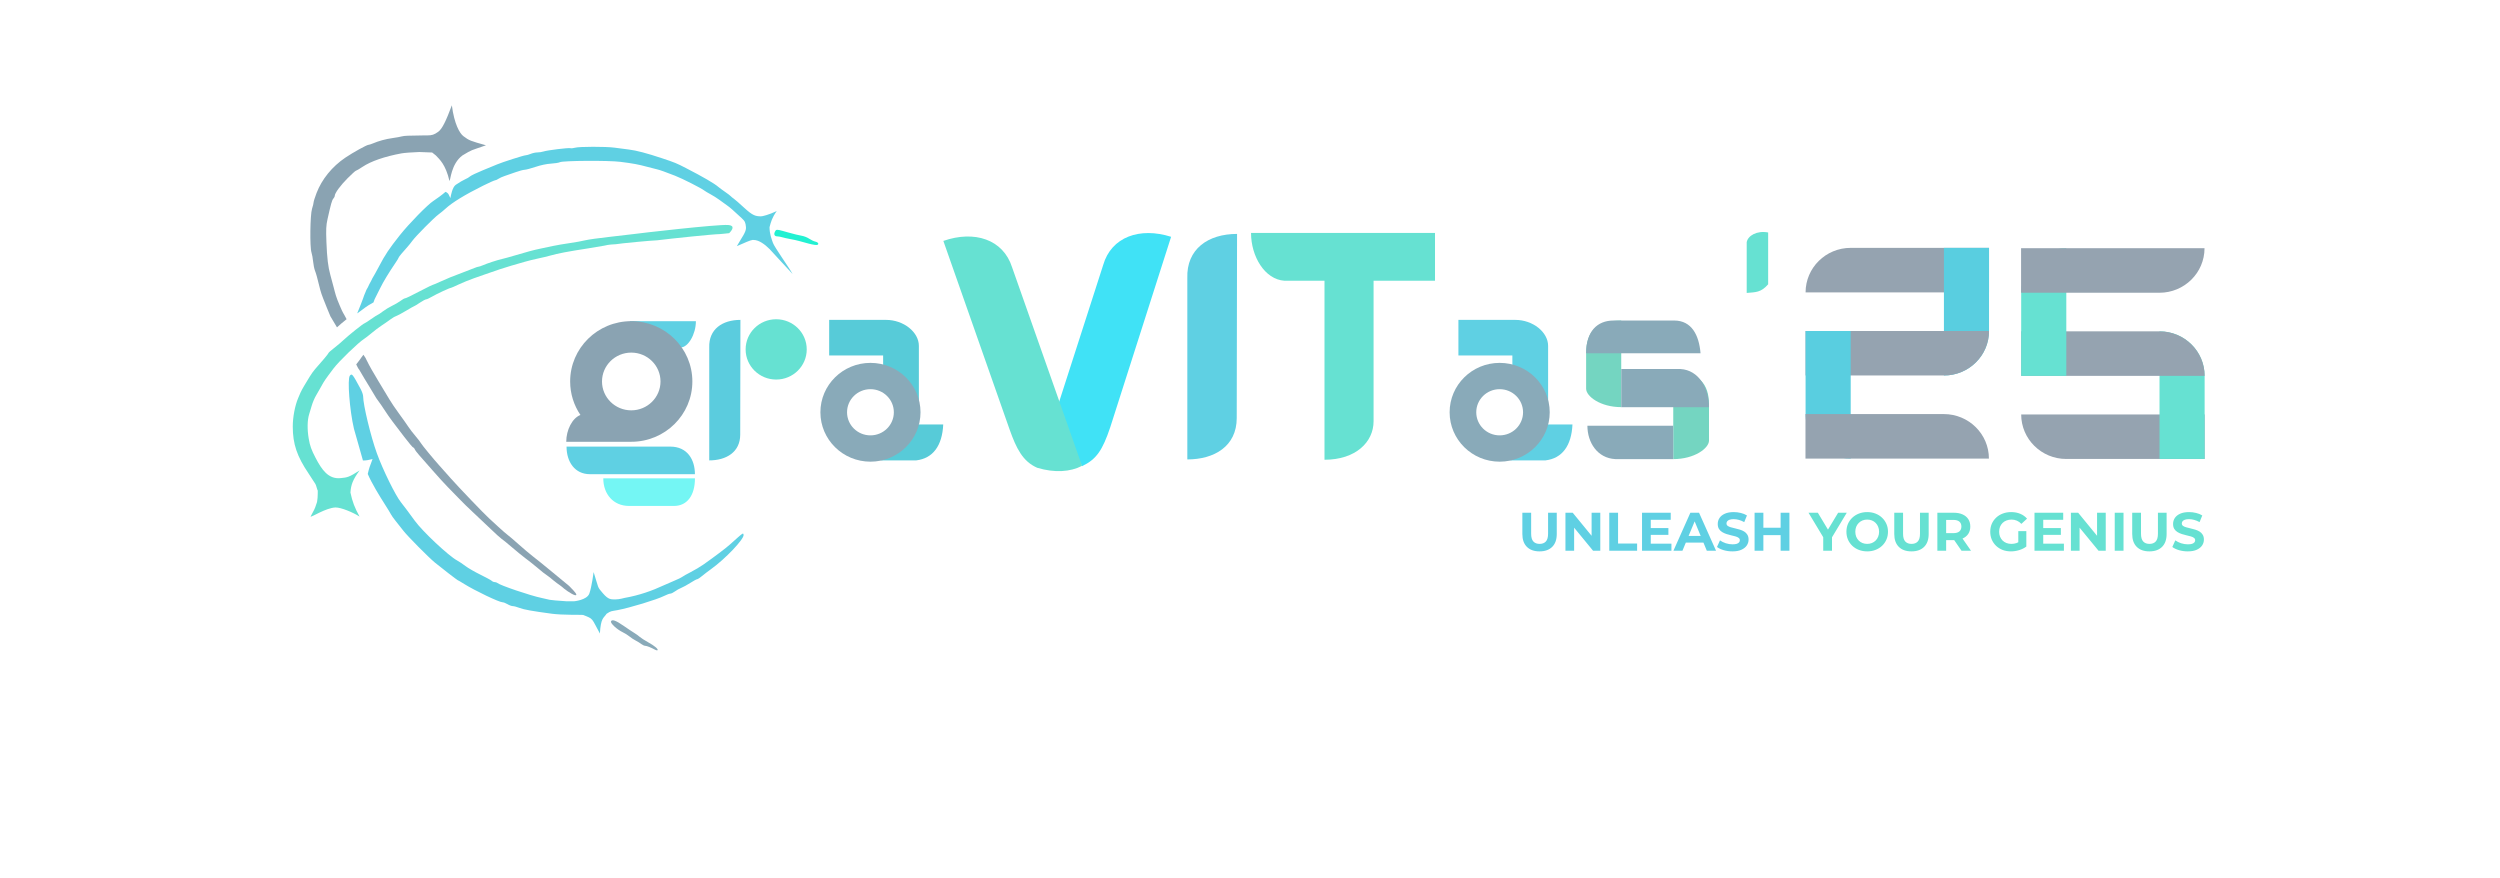 <svg width="977" height="343" viewBox="0 0 977 343" fill="none" xmlns="http://www.w3.org/2000/svg">
<g filter="url(#filter0_d_40_2)">
<path d="M705.621 110.264C705.621 100.655 713.516 92.865 723.249 92.865H777.312V110.264H705.621Z" fill="#95A3B0"/>
<path d="M759.684 142.742C769.417 142.742 777.312 134.952 777.312 125.343V92.865L759.684 92.865V142.742Z" fill="#59CEE0"/>
<path d="M777.312 125.342C777.312 134.952 769.418 142.741 759.684 142.741H705.621V125.342H777.312Z" fill="#95A3B0"/>
<path d="M723.254 175.219C713.516 175.219 705.621 167.429 705.621 157.82V125.342H723.254V175.219Z" fill="#59CEE0"/>
<path d="M777.271 175.22C777.271 165.611 769.379 157.821 759.645 157.821H705.582V175.22H777.271Z" fill="#95A3B0"/>
<path d="M690.994 107.106V86.852C686.581 86.008 683.052 88.118 682.611 90.649V110.481C686.099 110.165 688.139 110.379 690.994 107.106Z" fill="#66E1D2"/>
<path d="M633.576 121.261V155.108C625.431 155.108 619.857 150.878 619.857 147.916V133.954C619.857 125.915 623.717 121.261 633.576 121.261Z" fill="#74D5C1"/>
<path d="M653.906 141.326V175.425C662.201 175.425 667.878 171.162 667.878 168.179V154.113C667.878 146.015 663.951 141.326 653.906 141.326Z" fill="#74D5C1"/>
<path d="M664.569 134.048H619.857C619.857 125.523 624.16 121.261 630.609 121.261H654.252C661.128 121.261 663.986 127.004 664.569 134.048Z" fill="#89AAB9"/>
<path d="M653.889 175.417V162.379H620.357C620.357 168.96 624.28 175.044 631.241 175.417H653.889Z" fill="#89AAB9"/>
<path d="M633.59 140.214V155.128H667.863C667.863 147.601 663.854 140.641 656.742 140.214H633.59Z" fill="#89AAB9"/>
<path d="M569.947 134.927V121.012H592.177C599.036 121.012 605.003 125.776 605.003 131.166V153.23L591.033 138.563V134.927H569.947Z" fill="#5FD0E3"/>
<path d="M614.519 161.878H604.485C602.819 166.664 597.881 172.698 590.131 175.918H603.977C610.456 175.145 614.139 170.251 614.519 161.878Z" fill="#5FD0E3"/>
<path fill-rule="evenodd" clip-rule="evenodd" d="M586.068 176.423C596.871 176.423 605.63 167.78 605.63 157.117C605.63 146.455 596.871 137.812 586.068 137.812C575.264 137.812 566.512 146.455 566.512 157.117C566.512 167.78 575.264 176.423 586.068 176.423ZM586.063 166.142C591.116 166.142 595.212 162.101 595.212 157.116C595.212 152.131 591.116 148.09 586.063 148.09C581.015 148.09 576.922 152.131 576.922 157.116C576.922 162.101 581.015 166.142 586.063 166.142Z" fill="#89AAB9"/>
<path d="M560.799 87.039C537.257 86.997 490.175 87.039 488.904 87.039C488.904 96.191 494.24 105.216 501.988 105.718H517.611V175.67C529.806 175.67 536.793 168.775 536.793 160.626V105.718H560.799V87.039Z" fill="#66E1D2"/>
<path d="M464.006 104.714C463.626 93.306 472.137 87.414 483.441 87.414L483.314 159.371C483.314 170.403 474.548 175.543 464.006 175.543V104.714Z" fill="#5FD0E3"/>
<path d="M431.12 99.575C434.295 88.543 445.475 84.657 457.668 88.543L433.915 162.882C430.839 172.054 428.46 175.511 422.865 178.177L412.195 158.37L431.12 99.575Z" fill="#40E2F6"/>
<path d="M395.516 100.437C392.026 89.499 380.741 85.926 368.662 90.151L394.535 163.798C397.2 171.282 399.659 176.295 405.33 178.804C412.146 180.859 418.286 180.433 422.859 178.052L395.516 100.437Z" fill="#66E1D2"/>
<path d="M324.041 134.927V121.012H346.268C353.128 121.012 359.097 125.776 359.097 131.166V153.23L345.125 138.563V134.927H324.041Z" fill="#57CBD8"/>
<path d="M368.615 161.878H358.581C356.915 166.664 351.974 172.698 344.227 175.918H358.071C364.55 175.145 368.232 170.251 368.615 161.878Z" fill="#57CBD8"/>
<path fill-rule="evenodd" clip-rule="evenodd" d="M340.176 176.423C350.979 176.423 359.736 167.78 359.736 157.117C359.736 146.455 350.979 137.812 340.176 137.812C329.372 137.812 320.613 146.455 320.613 157.117C320.613 167.78 329.372 176.423 340.176 176.423ZM340.171 166.142C345.222 166.142 349.315 162.101 349.315 157.116C349.315 152.131 345.222 148.09 340.171 148.09C335.121 148.09 331.026 152.131 331.026 157.116C331.026 162.101 335.121 166.142 340.171 166.142Z" fill="#89AAB9"/>
<path d="M277.172 131.79C276.933 124.682 282.269 121.012 289.358 121.012L289.278 165.844C289.278 172.718 283.783 175.92 277.172 175.92V131.79Z" fill="#5BCCDE"/>
<path d="M303.33 144.329C309.924 144.329 315.27 139.053 315.27 132.545C315.27 126.037 309.924 120.761 303.33 120.761C296.736 120.761 291.391 126.037 291.391 132.545C291.391 139.053 296.736 144.329 303.33 144.329Z" fill="#66E1D2"/>
<path d="M246.17 131.793L265.985 131.794C268.906 131.793 271.955 126.653 271.955 121.513H246.17L246.17 131.793Z" fill="#5FD0E3"/>
<path fill-rule="evenodd" clip-rule="evenodd" d="M270.574 145.079C270.574 158.096 259.883 168.647 246.694 168.647C246.674 168.647 246.654 168.647 246.634 168.647H221.289C221.289 164.092 223.602 159.411 226.834 158.17C224.295 154.425 222.815 149.923 222.815 145.079C222.815 132.063 233.506 121.511 246.694 121.511C259.883 121.511 270.574 132.063 270.574 145.079ZM246.695 156.363C253.009 156.363 258.127 151.311 258.127 145.08C258.127 138.849 253.009 133.797 246.695 133.797C240.382 133.797 235.263 138.849 235.263 145.08C235.263 151.311 240.382 156.363 246.695 156.363Z" fill="#8AA3B2"/>
<path d="M261.921 170.531H221.402C221.402 176.423 224.578 181.312 230.547 181.312H271.575C271.575 175.671 268.653 170.531 261.921 170.531Z" fill="#5FD0E3"/>
<path d="M271.585 182.942H235.766C235.766 189.085 239.676 193.723 245.856 193.723H263.387C268.558 193.723 271.585 189.586 271.585 182.942Z" fill="#74F6F4"/>
<path d="M789.879 157.965C789.879 167.575 797.773 175.364 807.507 175.364H861.57V157.965H789.879Z" fill="#95A3B0"/>
<path d="M843.941 125.488C853.675 125.488 861.57 133.277 861.57 142.886V175.364L843.941 175.364V125.488Z" fill="#66E1D2"/>
<path d="M861.57 142.888C861.57 133.279 853.675 125.489 843.942 125.489H789.879V142.888H861.57Z" fill="#95A3B0"/>
<path d="M807.512 93.01C797.774 93.01 789.879 100.8 789.879 110.408V142.886H807.512V93.01Z" fill="#66E1D2"/>
<path d="M861.527 93.009C861.527 102.618 853.634 110.407 843.901 110.407H789.838V93.009H861.527Z" fill="#95A3B0"/>
<path fill-rule="evenodd" clip-rule="evenodd" d="M303.69 88.365C302.669 88.365 302.31 87.557 302.867 86.516L302.873 86.505C303.01 86.249 303.111 86.061 303.266 85.945C303.702 85.618 304.567 85.864 307.864 86.802L307.912 86.815C310.001 87.409 312.423 88.002 313.294 88.132C314.165 88.263 315.48 88.778 316.218 89.279C316.955 89.779 318.059 90.299 318.672 90.433C319.285 90.568 319.787 90.918 319.787 91.212C319.787 92.121 318.435 91.935 312.274 90.179C311.551 89.972 310.03 89.639 308.893 89.438C307.757 89.237 306.308 88.913 305.674 88.718C305.039 88.524 304.146 88.365 303.69 88.365Z" fill="#22F1D2"/>
<path d="M247.46 87.491C246.324 87.654 242.098 88.148 238.069 88.588C234.04 89.027 229.814 89.624 228.678 89.913C227.542 90.202 224.837 90.692 222.668 91.001C220.498 91.31 217.54 91.816 216.094 92.126C214.648 92.436 212.535 92.883 211.398 93.12C208.564 93.712 206.256 94.323 201.632 95.708C199.462 96.358 197.011 97.037 196.185 97.217C194.452 97.594 190.345 98.94 188.615 99.698C187.964 99.983 187.252 100.217 187.031 100.217C186.811 100.217 186.076 100.45 185.398 100.735C184.719 101.02 182.727 101.792 180.971 102.452C176.421 104.16 175.125 104.688 172.016 106.101C170.5 106.79 169.147 107.359 169.011 107.365C168.874 107.371 167.326 108.124 165.57 109.039C160.481 111.69 158.574 112.613 158.188 112.613C157.989 112.613 157.245 113.047 156.533 113.578C155.822 114.108 154.344 114.97 153.249 115.492C152.155 116.014 150.505 117.017 149.584 117.72C148.662 118.424 147.807 118.999 147.682 118.999C147.558 118.999 146.368 119.76 145.038 120.69C143.708 121.619 142.522 122.38 142.402 122.38C142.049 122.38 136.324 126.938 134.44 128.72C133.484 129.624 131.729 131.113 130.541 132.028C129.353 132.944 128.381 133.811 128.381 133.956C128.381 134.194 125.762 137.341 123.165 140.223C122.606 140.843 121.65 142.176 121.039 143.185C120.429 144.194 119.459 145.799 118.883 146.753C118.308 147.707 117.657 148.91 117.435 149.426C117.214 149.943 116.802 150.911 116.519 151.578C115.25 154.574 114.406 159.054 114.414 162.762C114.428 169.533 116.062 174.352 120.628 181.096C122 183.123 123.054 184.925 123.242 185.113C123.549 185.525 123.925 187.367 124.181 187.742C124.181 189.245 124.181 191.874 123.617 193.001C123.054 194.879 122.678 195.443 121.364 197.884C121.79 198.183 127.304 194.47 131.13 194.316C133.314 194.316 137.892 196.194 140.521 197.884C138.643 194.504 137.704 192.062 136.953 188.493C137.141 185.488 137.892 183.422 140.521 179.854C136.389 182.483 135.826 182.603 133.009 182.859C128.313 183.286 125.749 179.581 123.334 174.944C121.661 171.73 121.15 170.299 120.651 167.431C120.028 163.851 120.093 160.149 120.819 157.878C121.017 157.258 121.475 155.737 121.836 154.497C122.198 153.258 122.956 151.483 123.522 150.553C124.087 149.624 125.003 148.018 125.558 146.985C126.652 144.947 127.079 144.323 130.387 139.938C132.437 137.22 140.086 129.824 142.252 128.466C142.784 128.133 144.149 127.075 145.285 126.116C146.422 125.157 148.112 123.882 149.042 123.282C149.971 122.683 151.447 121.655 152.321 120.999C153.195 120.343 154.293 119.689 154.763 119.546C155.231 119.403 156.991 118.461 158.673 117.452C160.354 116.444 161.816 115.618 161.922 115.618C162.027 115.618 162.993 115.027 164.067 114.304C165.142 113.581 166.25 112.989 166.53 112.989C166.81 112.989 167.88 112.493 168.909 111.887C170.69 110.836 175.771 108.481 176.255 108.481C176.382 108.481 177.724 107.893 179.238 107.175C180.753 106.456 183.41 105.372 185.144 104.766C186.878 104.16 188.803 103.484 189.423 103.264C193.823 101.7 197.332 100.539 199.753 99.845C201.303 99.401 203.669 98.716 205.012 98.322C206.355 97.928 208.722 97.344 210.271 97.023C211.821 96.703 213.934 96.197 214.967 95.899C217.901 95.054 221.94 94.285 229.805 93.073C232.387 92.674 235.26 92.19 236.187 91.997C237.116 91.803 237.848 91.631 238.188 91.631C238.6 91.631 239.16 91.472 240.63 91.443C242.491 91.111 254.577 89.967 256.783 89.913C262.725 89.177 278.946 87.491 281.2 87.491C282.702 87.311 281.951 87.491 284.956 87.123C286.245 85.834 287.309 84.132 284.58 83.93C280.31 83.615 249.504 87.196 247.46 87.491Z" fill="#66E1D2"/>
<path fill-rule="evenodd" clip-rule="evenodd" d="M243.377 243.086C241.097 241.986 238.489 239.578 238.773 238.837C239.132 237.903 240.686 238.461 243.833 240.654C245.342 241.705 247.157 242.915 247.867 243.342C248.577 243.768 249.54 244.464 250.007 244.887C250.474 245.31 251.971 246.271 253.333 247.022C255.808 248.386 257.363 249.707 256.964 250.107C256.847 250.223 256.44 250.148 256.058 249.941C254.418 249.049 252.761 248.388 252.164 248.388C251.811 248.388 251.118 248.074 250.625 247.69C250.133 247.306 249.138 246.691 248.415 246.322C247.692 245.954 246.608 245.242 246.007 244.74C245.406 244.238 244.222 243.494 243.377 243.086Z" fill="#89AAB9"/>
<path d="M171.231 47.522C169.635 48.649 168.883 48.92 166.817 48.92C164.751 48.92 165.409 48.92 165.409 48.92C163.019 48.965 160.303 49.019 159.373 49.038C158.443 49.056 157.344 49.184 156.931 49.321C156.518 49.459 154.925 49.747 153.39 49.963C150.684 50.343 148.038 51.068 145.605 52.093C144.954 52.368 144.242 52.593 144.024 52.593C143.363 52.593 137.957 55.584 134.956 57.611C129.793 61.098 125.764 66.053 123.701 71.456C123.073 73.099 122.558 74.726 122.556 75.069C122.554 75.413 122.28 76.54 121.947 77.573C121.198 79.899 121.034 92.561 121.727 94.665C121.965 95.388 122.255 96.994 122.371 98.233C122.487 99.473 122.817 101.079 123.102 101.802C123.562 102.967 123.885 104.141 125.167 109.315C125.346 110.038 125.847 111.517 126.28 112.602C126.713 113.687 127.386 115.377 127.775 116.358C128.164 117.339 128.769 118.803 129.12 119.61L131.695 123.935L133.385 122.433L135.451 120.742C133.827 117.585 134.324 119.052 132.794 115.474C131.263 111.897 131.13 111.079 130.371 108.188C129.965 106.638 129.398 104.525 129.111 103.492C128.216 100.272 127.816 96.946 127.568 90.681C127.37 85.654 127.441 84.13 127.991 81.666C129.345 75.587 129.735 74.21 130.273 73.615C130.576 73.28 130.824 72.788 130.824 72.521C130.824 71.495 133.01 68.5 135.821 65.678C137.432 64.06 138.892 62.735 139.065 62.735C139.237 62.735 140.413 62.044 141.678 61.199C144.965 59.004 150.353 57.143 156.931 55.931C157.964 55.741 161.077 55.506 163.849 55.408L168.883 55.598L170.334 56.75C171.812 58.305 174.142 60.294 175.645 66.68C176.078 66.68 176.208 60.106 180.716 56.75C184.848 54.283 183.534 55.035 189.919 52.781C183.909 51.09 183.378 50.944 181.092 49.212C179.663 48.13 177.523 44.487 176.584 37.162C174.33 43.172 172.828 46.395 171.231 47.522Z" fill="#8AA3B2"/>
<path d="M140.523 136.707L139.209 138.415L139.96 139.9C140.523 140.651 140.505 140.671 140.707 141.026C141.649 142.679 143.192 145.254 144.135 146.748C145.079 148.243 146.105 149.948 146.414 150.538C146.724 151.128 147.366 152.103 147.84 152.704C148.314 153.306 149.409 154.897 150.273 156.24C151.137 157.583 152.491 159.527 153.28 160.56C154.07 161.593 156.161 164.34 157.928 166.664C159.695 168.988 161.298 170.89 161.49 170.89C161.682 170.89 161.946 171.186 162.076 171.547C162.207 171.909 163.005 172.976 163.849 173.918C164.694 174.861 167.074 177.566 169.139 179.929C171.204 182.292 173.824 185.163 174.961 186.31C176.099 187.456 178.157 189.569 179.535 191.005C180.913 192.441 183.239 194.715 184.703 196.058C186.168 197.401 189.182 200.248 191.401 202.385C193.62 204.522 195.7 206.413 196.024 206.587C196.347 206.761 198.122 208.203 199.968 209.792C201.814 211.381 204.254 213.372 205.39 214.217C206.527 215.061 208.217 216.393 209.147 217.176C212.039 219.611 212.664 220.102 214.442 221.34C215.392 222 214.979 221.799 216.167 222.729C217.355 223.659 217.991 224.194 218.657 224.607C219.323 225.02 219.668 225.418 220.535 226.11C222.043 227.312 225.231 229.353 225.231 228.364C225.231 227.879 223.569 226.11 222.414 224.983C221.099 223.856 219.383 222.485 216.167 219.833C211.839 216.264 210.276 215 208.136 213.338C206.94 212.408 204.437 210.287 202.576 208.625C200.715 206.963 198.823 205.349 198.371 205.038C197.919 204.727 196.228 203.254 194.614 201.766C193 200.277 191.426 198.83 191.116 198.549C189.166 196.784 179.338 186.525 176.134 182.911C174.028 180.535 171.998 178.253 171.622 177.839C169.551 175.559 164.946 169.967 164.561 169.265C164.315 168.816 163.318 167.519 162.346 166.382C161.374 165.246 160.14 163.64 159.604 162.814C159.069 161.987 157.455 159.705 156.017 157.742C154.58 155.78 152.888 153.287 152.257 152.204C151.626 151.12 149.64 147.824 147.844 144.879C146.048 141.933 144.135 138.555 143.594 137.371C143.282 136.69 143.341 136.895 143.153 136.519C142.965 136.143 143.069 136.204 142.777 135.768C142.402 135.204 142.324 135.035 142.026 134.641C141.463 135.392 141.275 135.58 140.523 136.707Z" fill="#8AA3B2"/>
<path d="M136.726 142.811C135.685 144.065 136.638 156.431 138.325 163.565C138.619 164.805 141.703 175.239 141.838 175.962C143.341 175.962 143.904 175.774 145.594 175.399C144.468 178.404 144.28 178.779 143.716 181.221C145.178 184.714 148.475 190.09 150.378 193.053C151.505 194.81 152.585 196.585 152.778 196.998C152.97 197.411 153.81 198.594 154.645 199.627C155.479 200.66 156.838 202.381 157.666 203.451C159.275 205.531 167.531 213.868 169.941 215.845C172.419 217.878 178.71 222.729 178.869 222.729C178.952 222.729 180.093 223.399 181.405 224.217C185.626 226.848 195.09 231.369 196.379 231.369C196.78 231.369 197.661 231.706 198.338 232.119C199.014 232.531 199.942 232.869 200.399 232.87C200.856 232.871 202.04 233.188 203.029 233.575C204.689 234.224 208.033 234.825 215.72 235.855C217.373 236.076 220.73 236.256 223.18 236.255H225.043L227.86 236.311C231.992 237.943 231.053 237.38 234.434 243.578C234.81 237.38 235.852 237.675 237.064 235.855C238.857 234.67 238.817 234.904 241.264 234.447C246.112 233.543 256.682 230.326 259.564 228.878C260.539 228.389 261.621 227.988 261.97 227.988C262.319 227.988 263.128 227.598 263.767 227.12C264.407 226.642 265.521 226.02 266.244 225.736C266.968 225.453 268.565 224.576 269.794 223.787C271.023 222.999 272.218 222.354 272.45 222.354C272.681 222.354 273.535 221.797 274.347 221.116C275.159 220.436 276.753 219.215 277.889 218.403C283.44 214.436 290.832 206.65 290.596 205.019C290.482 204.229 290.336 204.293 288.407 205.978C287.271 206.971 285.763 208.315 285.056 208.964C283.775 210.142 279.155 213.626 274.941 216.592C273.72 217.451 271.474 218.789 269.952 219.564C268.429 220.339 266.93 221.182 266.62 221.438C266.31 221.694 264.958 222.354 263.615 222.904C262.272 223.454 260.328 224.302 259.295 224.787C255.083 226.767 249.79 228.677 244.013 229.679C244.013 229.679 242.074 230.243 240.632 230.243C238.754 230.243 237.815 230.431 235.561 227.801C233.307 225.171 234.058 226.111 231.992 219.564C231.992 219.564 231.241 225.434 230.302 227.988C229.363 230.543 224.292 230.987 224.292 230.987H221.497C218.113 230.764 215.112 230.502 214.827 230.405C214.542 230.308 213.106 229.979 211.634 229.675C207.2 228.755 195.381 224.744 194.328 223.8C194.131 223.624 193.678 223.481 193.321 223.481C192.964 223.481 192.449 223.263 192.176 222.996C191.903 222.73 189.893 221.636 187.71 220.566C185.527 219.496 182.907 217.981 181.888 217.2C180.868 216.42 179.404 215.441 178.633 215.027C175.299 213.235 165.088 203.648 162.091 199.497C160.144 196.799 157.792 193.662 156.687 192.288C154.554 189.636 149.616 179.588 147.279 173.144C144.902 166.591 141.925 154.239 141.911 150.875C141.909 150.3 141.478 149.032 140.954 148.058C137.74 142.083 137.538 141.832 136.726 142.811Z" fill="#5FD0E3"/>
<path d="M224.735 53.728C224.115 53.92 223.295 54.002 222.912 53.909C222.057 53.702 213.878 54.709 212.377 55.207C211.778 55.406 210.716 55.568 210.017 55.568C209.318 55.568 208.139 55.822 207.398 56.132C206.656 56.441 205.749 56.695 205.383 56.695C204.701 56.695 196.342 59.366 194.308 60.234C193.688 60.498 191.206 61.52 188.792 62.504C186.378 63.489 184.096 64.577 183.721 64.922C183.346 65.268 182.463 65.787 181.76 66.076C181.057 66.365 179.416 67.33 178.114 68.222C176.812 69.113 176.209 72.285 176.021 73.412C175.457 72.472 175.457 71.533 174.112 70.97C173.011 71.971 170.28 73.948 169.378 74.513C167.2 75.88 159.837 83.402 156.242 87.935C152.055 93.215 150.491 95.559 148.106 100.132C146.936 102.377 145.969 104.027 145.515 104.777C145.218 105.529 144.843 106.093 144.348 107.031C143.96 107.961 143.528 108.736 143.185 109.285C142.777 110.225 142.777 110.412 142.312 111.409C142.083 112.268 140.108 117.303 139.584 118.489C142.777 116.235 142.589 116.047 145.969 114.169C146.345 113.042 145.969 114.169 146.157 113.605C146.345 113.042 146.552 112.6 146.724 112.29C146.896 111.98 147.699 110.381 148.509 108.736C149.853 106.007 151.832 102.736 154.717 98.475C155.315 97.59 155.805 96.766 155.805 96.642C155.805 96.43 157.406 94.491 159.322 92.381C159.792 91.865 160.611 90.843 161.143 90.111C162.495 88.251 169.58 81.111 171.394 79.781C172.22 79.174 173.443 78.169 174.112 77.547C176.663 75.173 181.74 72.066 188.781 68.568C191.113 67.41 193.23 66.462 193.487 66.462C193.743 66.462 194.325 66.201 194.78 65.883C195.234 65.564 196.328 65.067 197.211 64.779C198.094 64.49 199.999 63.828 201.445 63.307C202.892 62.787 204.508 62.355 205.037 62.346C205.567 62.337 207.485 61.828 209.299 61.215C211.318 60.532 213.652 60.041 215.316 59.947C216.81 59.864 218.376 59.612 218.794 59.389C219.951 58.769 237.807 58.656 242.39 59.239C247.511 59.891 249.397 60.24 252.908 61.186C254.561 61.631 256.336 62.086 256.853 62.197C257.776 62.395 260.098 63.221 263.802 64.67C266.73 65.815 274.074 69.54 275.277 70.489C275.597 70.742 276.666 71.377 277.653 71.903C278.641 72.427 280.19 73.404 281.095 74.073C282 74.742 283.342 75.712 284.076 76.228C285.341 77.119 286.283 77.939 289.794 81.203C291.132 82.447 291.332 82.859 291.528 84.772C291.719 86.64 289.848 88.813 287.962 92.194C291.531 90.685 292.861 89.972 294.161 89.752C295.82 89.752 296.79 90.316 297.729 90.879C298.733 91.481 299.795 92.382 300.734 93.321C301.486 94.072 308.811 102.148 309.75 103.087C308.435 100.646 302.613 92.569 302.049 90.879C301.574 89.454 300.734 87.498 300.734 84.772C301.298 82.706 301.673 81.112 303.552 78.483C300.359 79.985 297.919 80.563 297.354 80.549C295.288 80.497 294.221 80.334 290.787 77.161C289.002 75.512 287.187 73.927 286.753 73.638C286.32 73.35 285.796 72.92 285.589 72.684C285.383 72.448 284.369 71.675 283.336 70.966C282.303 70.257 281.106 69.375 280.678 69.005C279.128 67.668 274.787 65.146 268.122 61.71C264.348 59.765 263.784 59.533 258.731 57.848C252.793 55.869 248.727 54.8 245.74 54.433C244.105 54.232 241.583 53.904 240.137 53.703C236.831 53.245 226.239 53.262 224.735 53.728Z" fill="#5FD0E3"/>
<path d="M601.658 211.479C599.552 211.479 597.905 210.892 596.717 209.719C595.529 208.545 594.936 206.87 594.936 204.693V196.379H598.371V204.565C598.371 205.979 598.661 206.997 599.241 207.619C599.82 208.241 600.633 208.552 601.68 208.552C602.726 208.552 603.539 208.241 604.118 207.619C604.698 206.997 604.988 205.979 604.988 204.565V196.379H608.381V204.693C608.381 206.87 607.787 208.545 606.6 209.719C605.412 210.892 603.765 211.479 601.658 211.479ZM611.776 211.224V196.379H614.618L623.376 207.068H621.998V196.379H625.391V211.224H622.57L613.791 200.536H615.169V211.224H611.776ZM628.903 211.224V196.379H632.339V208.425H639.783V211.224H628.903ZM644.862 202.36H652.009V205.032H644.862V202.36ZM645.117 208.467H653.196V211.224H641.702V196.379H652.921V199.136H645.117V208.467ZM653.979 211.224L660.596 196.379H663.989L670.627 211.224H667.021L661.592 198.118H662.95L657.499 211.224H653.979ZM657.287 208.043L658.199 205.435H665.834L666.767 208.043H657.287ZM677.044 211.479C675.857 211.479 674.719 211.323 673.63 211.012C672.541 210.687 671.665 210.27 671 209.761L672.167 207.174C672.803 207.626 673.552 208.001 674.415 208.298C675.291 208.581 676.175 208.722 677.066 208.722C677.744 208.722 678.289 208.658 678.699 208.531C679.123 208.39 679.434 208.199 679.632 207.958C679.83 207.718 679.929 207.442 679.929 207.131C679.929 206.736 679.773 206.424 679.462 206.198C679.151 205.958 678.741 205.767 678.232 205.626C677.723 205.47 677.158 205.329 676.535 205.202C675.927 205.06 675.312 204.89 674.69 204.693C674.082 204.495 673.524 204.24 673.015 203.929C672.506 203.618 672.089 203.208 671.764 202.699C671.453 202.19 671.297 201.54 671.297 200.748C671.297 199.9 671.523 199.129 671.976 198.436C672.442 197.73 673.135 197.171 674.054 196.761C674.987 196.337 676.154 196.125 677.553 196.125C678.486 196.125 679.405 196.238 680.31 196.464C681.215 196.676 682.014 197.001 682.707 197.44L681.646 200.048C680.954 199.652 680.261 199.362 679.568 199.179C678.875 198.981 678.197 198.882 677.532 198.882C676.868 198.882 676.323 198.96 675.899 199.115C675.475 199.271 675.171 199.476 674.987 199.73C674.804 199.97 674.712 200.253 674.712 200.578C674.712 200.96 674.867 201.271 675.178 201.511C675.489 201.738 675.899 201.921 676.408 202.063C676.917 202.204 677.476 202.346 678.084 202.487C678.706 202.628 679.321 202.791 679.929 202.975C680.551 203.159 681.116 203.406 681.625 203.717C682.134 204.028 682.544 204.438 682.855 204.947C683.18 205.456 683.343 206.099 683.343 206.877C683.343 207.711 683.11 208.475 682.643 209.167C682.177 209.86 681.477 210.418 680.544 210.843C679.625 211.267 678.458 211.479 677.044 211.479ZM695.87 196.379H699.305V211.224H695.87V196.379ZM689.126 211.224H685.69V196.379H689.126V211.224ZM696.124 205.138H688.872V202.233H696.124V205.138Z" fill="#5FD0E3"/>
<path d="M712.514 211.224V205.159L713.298 207.237L706.767 196.379H710.414L715.419 204.714H713.32L718.346 196.379H721.718L715.186 207.237L715.949 205.159V211.224H712.514ZM729.724 211.479C728.55 211.479 727.461 211.288 726.458 210.906C725.468 210.525 724.606 209.987 723.87 209.295C723.149 208.602 722.584 207.789 722.174 206.856C721.778 205.923 721.58 204.905 721.58 203.802C721.58 202.699 721.778 201.681 722.174 200.748C722.584 199.815 723.156 199.002 723.892 198.309C724.627 197.616 725.489 197.079 726.479 196.697C727.468 196.316 728.543 196.125 729.702 196.125C730.876 196.125 731.95 196.316 732.926 196.697C733.915 197.079 734.771 197.616 735.492 198.309C736.227 199.002 736.8 199.815 737.21 200.748C737.62 201.667 737.825 202.685 737.825 203.802C737.825 204.905 737.62 205.93 737.21 206.877C736.8 207.81 736.227 208.623 735.492 209.316C734.771 209.994 733.915 210.525 732.926 210.906C731.95 211.288 730.883 211.479 729.724 211.479ZM729.702 208.552C730.367 208.552 730.975 208.439 731.526 208.213C732.092 207.987 732.586 207.662 733.011 207.237C733.435 206.813 733.76 206.311 733.986 205.732C734.227 205.152 734.347 204.509 734.347 203.802C734.347 203.095 734.227 202.452 733.986 201.872C733.76 201.292 733.435 200.79 733.011 200.366C732.601 199.942 732.113 199.617 731.547 199.391C730.982 199.165 730.367 199.051 729.702 199.051C729.038 199.051 728.423 199.165 727.857 199.391C727.306 199.617 726.818 199.942 726.394 200.366C725.97 200.79 725.638 201.292 725.397 201.872C725.171 202.452 725.058 203.095 725.058 203.802C725.058 204.495 725.171 205.138 725.397 205.732C725.638 206.311 725.963 206.813 726.373 207.237C726.797 207.662 727.292 207.987 727.857 208.213C728.423 208.439 729.038 208.552 729.702 208.552ZM747.002 211.479C744.896 211.479 743.248 210.892 742.061 209.719C740.873 208.545 740.279 206.87 740.279 204.693V196.379H743.715V204.565C743.715 205.979 744.005 206.997 744.584 207.619C745.164 208.241 745.977 208.552 747.023 208.552C748.07 208.552 748.882 208.241 749.462 207.619C750.042 206.997 750.332 205.979 750.332 204.565V196.379H753.725V204.693C753.725 206.87 753.131 208.545 751.943 209.719C750.756 210.892 749.109 211.479 747.002 211.479ZM757.12 211.224V196.379H763.545C764.874 196.379 766.02 196.598 766.981 197.037C767.942 197.461 768.685 198.076 769.208 198.882C769.731 199.688 769.992 200.649 769.992 201.766C769.992 202.869 769.731 203.823 769.208 204.629C768.685 205.421 767.942 206.029 766.981 206.453C766.02 206.877 764.874 207.089 763.545 207.089H759.028L760.555 205.583V211.224H757.12ZM766.557 211.224L762.846 205.838H766.515L770.268 211.224H766.557ZM760.555 205.965L759.028 204.353H763.355C764.415 204.353 765.207 204.127 765.73 203.675C766.253 203.208 766.515 202.572 766.515 201.766C766.515 200.946 766.253 200.31 765.73 199.857C765.207 199.405 764.415 199.179 763.355 199.179H759.028L760.555 197.546V205.965ZM785.888 211.479C784.715 211.479 783.633 211.295 782.644 210.927C781.668 210.546 780.813 210.008 780.078 209.316C779.357 208.623 778.791 207.81 778.381 206.877C777.985 205.944 777.787 204.919 777.787 203.802C777.787 202.685 777.985 201.66 778.381 200.727C778.791 199.794 779.364 198.981 780.099 198.288C780.834 197.595 781.696 197.065 782.686 196.697C783.676 196.316 784.764 196.125 785.952 196.125C787.267 196.125 788.447 196.344 789.494 196.782C790.554 197.221 791.445 197.857 792.166 198.691L789.96 200.727C789.423 200.161 788.836 199.744 788.2 199.476C787.564 199.193 786.871 199.051 786.122 199.051C785.401 199.051 784.743 199.165 784.149 199.391C783.556 199.617 783.04 199.942 782.601 200.366C782.177 200.79 781.845 201.292 781.605 201.872C781.378 202.452 781.265 203.095 781.265 203.802C781.265 204.495 781.378 205.131 781.605 205.71C781.845 206.29 782.177 206.799 782.601 207.237C783.04 207.662 783.549 207.987 784.128 208.213C784.722 208.439 785.372 208.552 786.079 208.552C786.758 208.552 787.415 208.446 788.052 208.234C788.702 208.008 789.331 207.633 789.939 207.11L791.89 209.591C791.084 210.199 790.144 210.666 789.069 210.991C788.009 211.316 786.949 211.479 785.888 211.479ZM788.751 209.146V203.569H791.89V209.591L788.751 209.146ZM798.241 202.36H805.388V205.032H798.241V202.36ZM798.496 208.467H806.576V211.224H795.081V196.379H806.3V199.136H798.496V208.467ZM809.309 211.224V196.379H812.151L820.91 207.068H819.531V196.379H822.924V211.224H820.104L811.324 200.536H812.702V211.224H809.309ZM826.437 211.224V196.379H829.872V211.224H826.437ZM839.991 211.479C837.884 211.479 836.237 210.892 835.049 209.719C833.862 208.545 833.268 206.87 833.268 204.693V196.379H836.703V204.565C836.703 205.979 836.993 206.997 837.573 207.619C838.153 208.241 838.966 208.552 840.012 208.552C841.058 208.552 841.871 208.241 842.451 207.619C843.03 206.997 843.32 205.979 843.32 204.565V196.379H846.713V204.693C846.713 206.87 846.119 208.545 844.932 209.719C843.744 210.892 842.097 211.479 839.991 211.479ZM854.986 211.479C853.798 211.479 852.66 211.323 851.572 211.012C850.483 210.687 849.606 210.27 848.942 209.761L850.108 207.174C850.744 207.626 851.494 208.001 852.356 208.298C853.233 208.581 854.116 208.722 855.007 208.722C855.686 208.722 856.23 208.658 856.64 208.531C857.064 208.39 857.375 208.199 857.573 207.958C857.771 207.718 857.87 207.442 857.87 207.131C857.87 206.736 857.715 206.424 857.403 206.198C857.092 205.958 856.682 205.767 856.173 205.626C855.664 205.47 855.099 205.329 854.477 205.202C853.869 205.06 853.254 204.89 852.632 204.693C852.024 204.495 851.465 204.24 850.957 203.929C850.448 203.618 850.03 203.208 849.705 202.699C849.394 202.19 849.239 201.54 849.239 200.748C849.239 199.9 849.465 199.129 849.917 198.436C850.384 197.73 851.077 197.171 851.996 196.761C852.929 196.337 854.095 196.125 855.495 196.125C856.428 196.125 857.347 196.238 858.252 196.464C859.157 196.676 859.955 197.001 860.648 197.44L859.588 200.048C858.895 199.652 858.202 199.362 857.51 199.179C856.817 198.981 856.138 198.882 855.474 198.882C854.809 198.882 854.265 198.96 853.841 199.115C853.417 199.271 853.113 199.476 852.929 199.73C852.745 199.97 852.653 200.253 852.653 200.578C852.653 200.96 852.809 201.271 853.12 201.511C853.431 201.738 853.841 201.921 854.35 202.063C854.859 202.204 855.417 202.346 856.025 202.487C856.647 202.628 857.262 202.791 857.87 202.975C858.492 203.159 859.058 203.406 859.567 203.717C860.076 204.028 860.486 204.438 860.797 204.947C861.122 205.456 861.284 206.099 861.284 206.877C861.284 207.711 861.051 208.475 860.585 209.167C860.118 209.86 859.418 210.418 858.485 210.843C857.566 211.267 856.4 211.479 854.986 211.479Z" fill="#66E1D2"/>
<path d="M328.269 279.508C328.269 280.212 328.056 280.852 327.629 281.428C327.202 281.983 326.669 282.42 326.029 282.74L319.341 286.196C318.808 286.473 318.541 286.836 318.541 287.284V290.004H328.013V292.5H315.917V287.156C315.917 285.791 316.674 284.724 318.189 283.956L324.941 280.5C325.41 280.244 325.645 279.881 325.645 279.412V277.396C325.645 277.247 325.624 277.129 325.581 277.044C325.453 276.767 325.197 276.468 324.813 276.148C324.45 275.807 324.13 275.636 323.853 275.636H320.365C320.237 275.636 320.109 275.668 319.981 275.732C319.704 275.881 319.394 276.127 319.053 276.468C318.712 276.809 318.456 277.14 318.285 277.46L317.965 278.1L315.437 277.364C315.736 276.66 316.024 276.116 316.301 275.732C317.602 274.004 318.925 273.14 320.269 273.14H323.885C324.696 273.14 325.41 273.364 326.029 273.812C326.264 273.983 326.573 274.26 326.957 274.644C327.341 275.028 327.597 275.316 327.725 275.508C328.088 276.063 328.269 276.671 328.269 277.332V279.508ZM345.507 277.332L342.947 278.004L342.659 277.428C342.317 276.767 341.741 276.191 340.931 275.7C340.867 275.657 340.749 275.636 340.579 275.636H337.091C336.92 275.636 336.803 275.657 336.739 275.7C336.525 275.828 336.28 276.031 336.003 276.308C335.725 276.585 335.523 276.831 335.395 277.044C335.352 277.087 335.331 277.204 335.331 277.396V281.428C336.077 280.745 336.877 280.404 337.731 280.404H341.059C341.869 280.404 342.573 280.617 343.171 281.044C343.405 281.215 343.715 281.492 344.099 281.876C344.483 282.239 344.739 282.516 344.867 282.708C345.229 283.263 345.411 283.871 345.411 284.532V288.5C345.411 289.161 345.229 289.769 344.867 290.324C344.739 290.516 344.483 290.804 344.099 291.188C343.715 291.572 343.405 291.849 343.171 292.02C342.552 292.468 341.848 292.692 341.059 292.692H337.059C336.269 292.692 335.565 292.468 334.947 292.02C334.733 291.849 334.424 291.572 334.019 291.188C333.635 290.804 333.379 290.516 333.251 290.324C332.888 289.769 332.707 289.161 332.707 288.5V277.332C332.707 276.671 332.888 276.063 333.251 275.508C333.379 275.316 333.635 275.028 334.019 274.644C334.424 274.26 334.733 273.983 334.947 273.812C335.565 273.364 336.269 273.14 337.059 273.14H340.707C341.368 273.14 341.976 273.311 342.531 273.652C343.235 274.079 343.939 274.772 344.643 275.732C345.005 276.18 345.293 276.713 345.507 277.332ZM342.787 288.468V284.564C342.787 284.436 342.765 284.329 342.723 284.244C342.573 283.945 342.317 283.636 341.955 283.316C341.613 282.975 341.304 282.804 341.027 282.804H337.827C337.699 282.804 337.592 282.825 337.507 282.868C336.355 283.444 335.629 284.052 335.331 284.692V288.468C335.331 288.596 335.352 288.703 335.395 288.788C335.523 289.044 335.768 289.343 336.131 289.684C336.515 290.025 336.835 290.196 337.091 290.196H341.027C341.304 290.196 341.624 290.036 341.987 289.716C342.349 289.375 342.595 289.065 342.723 288.788C342.765 288.703 342.787 288.596 342.787 288.468ZM362.712 275.796H357.24V292.5H354.616V275.796H349.144V273.3H362.712V275.796ZM380.469 292.5H377.845V284.148H369.589V292.5H366.965V273.3H369.589V281.652H377.845V273.3H380.469V292.5ZM400.592 285.716H393.296V283.38H400.592V285.716ZM425.405 279.508C425.405 280.212 425.192 280.852 424.765 281.428C424.339 281.983 423.805 282.42 423.165 282.74L416.477 286.196C415.944 286.473 415.677 286.836 415.677 287.284V290.004H425.149V292.5H413.053V287.156C413.053 285.791 413.811 284.724 415.325 283.956L422.077 280.5C422.547 280.244 422.781 279.881 422.781 279.412V277.396C422.781 277.247 422.76 277.129 422.717 277.044C422.589 276.767 422.333 276.468 421.949 276.148C421.587 275.807 421.267 275.636 420.989 275.636H417.501C417.373 275.636 417.245 275.668 417.117 275.732C416.84 275.881 416.531 276.127 416.189 276.468C415.848 276.809 415.592 277.14 415.421 277.46L415.101 278.1L412.573 277.364C412.872 276.66 413.16 276.116 413.437 275.732C414.739 274.004 416.061 273.14 417.405 273.14H421.021C421.832 273.14 422.547 273.364 423.165 273.812C423.4 273.983 423.709 274.26 424.093 274.644C424.477 275.028 424.733 275.316 424.861 275.508C425.224 276.063 425.405 276.671 425.405 277.332V279.508ZM442.483 288.5C442.483 289.161 442.302 289.769 441.939 290.324C441.811 290.516 441.555 290.804 441.171 291.188C440.787 291.572 440.478 291.849 440.243 292.02C439.624 292.468 438.92 292.692 438.131 292.692H434.131C433.342 292.692 432.638 292.468 432.019 292.02C431.806 291.849 431.496 291.572 431.091 291.188C430.707 290.804 430.451 290.516 430.323 290.324C429.96 289.769 429.779 289.161 429.779 288.5V285.716C429.779 285.097 429.896 284.596 430.131 284.212C430.387 283.807 430.792 283.337 431.347 282.804C430.984 282.441 430.707 282.153 430.515 281.94C430.323 281.727 430.152 281.439 430.003 281.076C429.854 280.713 429.779 280.319 429.779 279.892V277.332C429.779 276.671 429.96 276.063 430.323 275.508C430.451 275.316 430.707 275.028 431.091 274.644C431.496 274.26 431.806 273.983 432.019 273.812C432.638 273.364 433.342 273.14 434.131 273.14H438.131C438.92 273.14 439.624 273.364 440.243 273.812C440.478 273.983 440.787 274.26 441.171 274.644C441.555 275.028 441.811 275.316 441.939 275.508C442.302 276.063 442.483 276.671 442.483 277.332V279.892C442.483 280.511 442.355 281.023 442.099 281.428C441.864 281.812 441.47 282.271 440.915 282.804C441.278 283.167 441.555 283.455 441.747 283.668C441.939 283.881 442.11 284.169 442.259 284.532C442.408 284.895 442.483 285.289 442.483 285.716V288.5ZM439.859 279.828V277.396C439.859 277.204 439.838 277.087 439.795 277.044C439.667 276.767 439.411 276.468 439.027 276.148C438.664 275.807 438.355 275.636 438.099 275.636H434.163C433.886 275.636 433.566 275.796 433.203 276.116C432.862 276.436 432.616 276.745 432.467 277.044C432.424 277.087 432.403 277.204 432.403 277.396V279.828C432.403 280.02 432.424 280.137 432.467 280.18C432.595 280.415 432.83 280.703 433.171 281.044C433.512 281.385 433.779 281.567 433.971 281.588H438.099C438.355 281.588 438.664 281.417 439.027 281.076C439.411 280.735 439.667 280.436 439.795 280.18C439.838 280.137 439.859 280.02 439.859 279.828ZM439.859 288.468V285.748C439.859 285.599 439.838 285.503 439.795 285.46C439.667 285.204 439.411 284.905 439.027 284.564C438.664 284.223 438.355 284.052 438.099 284.052H434.163C433.886 284.052 433.576 284.212 433.235 284.532C432.894 284.852 432.638 285.161 432.467 285.46C432.424 285.503 432.403 285.599 432.403 285.748V288.468C432.403 288.639 432.424 288.745 432.467 288.788C432.638 289.087 432.894 289.396 433.235 289.716C433.576 290.036 433.886 290.196 434.163 290.196H438.099C438.355 290.196 438.664 290.025 439.027 289.684C439.411 289.343 439.667 289.044 439.795 288.788C439.838 288.745 439.859 288.639 439.859 288.468ZM459.848 275.796H454.376V292.5H451.752V275.796H446.28V273.3H459.848V275.796ZM477.605 292.5H474.981V284.148H466.725V292.5H464.101V273.3H466.725V281.652H474.981V273.3H477.605V292.5ZM505.057 288.18C505.057 288.884 504.907 289.449 504.609 289.876C504.417 290.175 504.054 290.58 503.521 291.092C503.009 291.583 502.593 291.924 502.273 292.116C501.633 292.479 501.025 292.66 500.449 292.66H495.105C493.761 292.66 492.438 291.796 491.137 290.068C490.966 289.833 490.678 289.279 490.273 288.404L492.801 287.732L493.089 288.308C493.281 288.649 493.558 289.001 493.921 289.364C494.305 289.705 494.635 289.951 494.913 290.1C494.998 290.143 495.094 290.164 495.201 290.164H500.321C500.406 290.164 500.491 290.143 500.577 290.1C500.897 289.951 501.281 289.652 501.729 289.204C502.198 288.756 502.433 288.404 502.433 288.148V286.196C502.433 285.94 502.358 285.705 502.209 285.492C502.059 285.279 501.889 285.151 501.697 285.108L492.993 282.868C492.289 282.676 491.734 282.271 491.329 281.652C490.923 281.033 490.721 280.351 490.721 279.604V277.652C490.721 276.948 490.87 276.383 491.169 275.956C491.361 275.657 491.713 275.252 492.225 274.74C492.758 274.228 493.185 273.876 493.505 273.684C494.145 273.321 494.753 273.14 495.329 273.14H500.033C501.355 273.14 502.667 274.004 503.969 275.732C504.203 276.009 504.502 276.553 504.865 277.364L502.305 278.1L501.985 277.46C501.814 277.14 501.537 276.799 501.153 276.436C500.769 276.073 500.438 275.817 500.161 275.668C500.097 275.647 500.022 275.636 499.937 275.636H495.489C495.425 275.636 495.329 275.657 495.201 275.7C494.923 275.828 494.539 276.137 494.049 276.628C493.579 277.097 493.345 277.439 493.345 277.652V279.476C493.345 279.711 493.409 279.935 493.537 280.148C493.686 280.34 493.857 280.457 494.049 280.5L502.721 282.804C503.425 282.996 503.99 283.401 504.417 284.02C504.843 284.617 505.057 285.279 505.057 286.004V288.18ZM521.579 292.5H509.803V273.3H521.579V275.796H512.427V281.652H521.067V284.148H512.427V290.004H521.579V292.5ZM540.194 280.372C540.194 281.012 540.013 281.609 539.65 282.164C539.522 282.356 539.256 282.644 538.85 283.028C538.466 283.412 538.157 283.689 537.922 283.86C537.325 284.287 536.621 284.5 535.81 284.5H529.41V292.5H526.786V273.3H535.81C536.621 273.3 537.336 273.524 537.954 273.972C538.189 274.143 538.498 274.42 538.882 274.804C539.266 275.188 539.522 275.476 539.65 275.668C540.013 276.223 540.194 276.831 540.194 277.492V280.372ZM537.57 280.308V277.524C537.57 277.417 537.549 277.3 537.506 277.172C537.442 276.959 537.218 276.681 536.834 276.34C536.45 275.999 536.152 275.817 535.938 275.796H535.746H529.41V282.004H535.778C536.034 282.004 536.333 281.865 536.674 281.588C537.016 281.289 537.282 281.001 537.474 280.724C537.538 280.639 537.57 280.5 537.57 280.308ZM557.157 275.796H551.685V292.5H549.061V275.796H543.589V273.3H557.157V275.796ZM573.186 292.5H561.41V273.3H573.186V275.796H564.034V281.652H572.674V284.148H564.034V290.004H573.186V292.5ZM595.258 292.5H592.698V277.236L587.674 287.54H585.946L580.986 277.236V292.5H578.394V273.3H581.722L586.842 283.764L591.994 273.3H595.258V292.5ZM613.847 288.34C613.847 289.001 613.677 289.599 613.335 290.132C613.207 290.324 612.951 290.623 612.567 291.028C612.183 291.412 611.874 291.679 611.639 291.828C611.021 292.276 610.306 292.5 609.495 292.5H600.471V273.3H609.495C610.285 273.3 610.999 273.535 611.639 274.004C611.874 274.175 612.183 274.452 612.567 274.836C612.951 275.199 613.207 275.476 613.335 275.668C613.677 276.159 613.847 276.777 613.847 277.524V279.86C613.847 280.5 613.73 281.012 613.495 281.396C613.261 281.78 612.866 282.239 612.311 282.772C612.866 283.284 613.261 283.743 613.495 284.148C613.73 284.532 613.847 285.044 613.847 285.684V288.34ZM611.223 279.796V277.556C611.223 277.385 611.202 277.279 611.159 277.236C610.989 276.937 610.733 276.628 610.391 276.308C610.05 275.967 609.741 275.796 609.463 275.796H603.095V281.556H609.495C609.751 281.556 610.061 281.396 610.423 281.076C610.786 280.735 611.031 280.425 611.159 280.148C611.202 280.063 611.223 279.945 611.223 279.796ZM611.223 288.276V285.716C611.223 285.588 611.202 285.481 611.159 285.396C611.053 285.183 610.861 284.937 610.583 284.66C610.306 284.361 610.05 284.159 609.815 284.052C609.794 284.031 609.687 284.02 609.495 284.02H603.095V290.004H609.463C609.741 290.004 610.061 289.844 610.423 289.524C610.786 289.183 611.031 288.873 611.159 288.596C611.202 288.511 611.223 288.404 611.223 288.276ZM630.637 292.5H618.861V273.3H630.637V275.796H621.485V281.652H630.125V284.148H621.485V290.004H630.637V292.5ZM650.245 292.5H647.397L642.885 284.5H638.469V292.5H635.845V273.3H644.869C645.68 273.3 646.394 273.524 647.013 273.972C647.248 274.143 647.557 274.42 647.941 274.804C648.325 275.188 648.581 275.476 648.709 275.668C649.072 276.223 649.253 276.831 649.253 277.492V280.372C649.253 281.012 649.072 281.609 648.709 282.164C648.581 282.356 648.325 282.644 647.941 283.028C647.557 283.412 647.248 283.689 647.013 283.86C646.544 284.201 646.064 284.393 645.573 284.436L650.245 292.5ZM646.629 280.308V277.556C646.629 277.343 646.618 277.225 646.597 277.204C646.469 276.991 646.224 276.713 645.861 276.372C645.498 276.009 645.221 275.817 645.029 275.796H644.837H638.469V282.004H644.837C645.093 282.004 645.413 281.844 645.797 281.524C646.202 281.204 646.469 280.916 646.597 280.66C646.618 280.617 646.629 280.5 646.629 280.308ZM658.507 292.5H655.243V289.204H658.507V292.5ZM212.654 325.18C212.654 325.884 212.505 326.449 212.206 326.876C212.014 327.175 211.651 327.58 211.118 328.092C210.606 328.583 210.19 328.924 209.87 329.116C209.23 329.479 208.622 329.66 208.046 329.66H202.702C201.358 329.66 200.035 328.796 198.734 327.068C198.563 326.833 198.275 326.279 197.87 325.404L200.398 324.732L200.686 325.308C200.878 325.649 201.155 326.001 201.518 326.364C201.902 326.705 202.233 326.951 202.51 327.1C202.595 327.143 202.691 327.164 202.798 327.164H207.918C208.003 327.164 208.089 327.143 208.174 327.1C208.494 326.951 208.878 326.652 209.326 326.204C209.795 325.756 210.03 325.404 210.03 325.148V323.196C210.03 322.94 209.955 322.705 209.806 322.492C209.657 322.279 209.486 322.151 209.294 322.108L200.59 319.868C199.886 319.676 199.331 319.271 198.926 318.652C198.521 318.033 198.318 317.351 198.318 316.604V314.652C198.318 313.948 198.467 313.383 198.766 312.956C198.958 312.657 199.31 312.252 199.822 311.74C200.355 311.228 200.782 310.876 201.102 310.684C201.742 310.321 202.35 310.14 202.926 310.14H207.63C208.953 310.14 210.265 311.004 211.566 312.732C211.801 313.009 212.099 313.553 212.462 314.364L209.902 315.1L209.582 314.46C209.411 314.14 209.134 313.799 208.75 313.436C208.366 313.073 208.035 312.817 207.758 312.668C207.694 312.647 207.619 312.636 207.534 312.636H203.086C203.022 312.636 202.926 312.657 202.798 312.7C202.521 312.828 202.137 313.137 201.646 313.628C201.177 314.097 200.942 314.439 200.942 314.652V316.476C200.942 316.711 201.006 316.935 201.134 317.148C201.283 317.34 201.454 317.457 201.646 317.5L210.318 319.804C211.022 319.996 211.587 320.401 212.014 321.02C212.441 321.617 212.654 322.279 212.654 323.004V325.18ZM230.744 325.212C230.744 325.895 230.595 326.449 230.296 326.876C230.104 327.175 229.752 327.58 229.24 328.092C228.728 328.583 228.312 328.924 227.992 329.116C227.352 329.479 226.744 329.66 226.168 329.66H221.88C221.283 329.66 220.664 329.479 220.024 329.116C219.704 328.924 219.288 328.583 218.776 328.092C218.264 327.58 217.912 327.175 217.72 326.876C217.4 326.407 217.24 325.852 217.24 325.212V310.3H219.864V325.148C219.864 325.361 220.109 325.713 220.6 326.204C221.112 326.673 221.507 326.972 221.784 327.1C221.869 327.143 221.955 327.164 222.04 327.164H226.008C226.115 327.164 226.211 327.143 226.296 327.1C226.573 326.972 226.947 326.673 227.416 326.204C227.885 325.713 228.12 325.361 228.12 325.148V310.3H230.744V325.212ZM249.903 325.18C249.903 325.884 249.754 326.449 249.455 326.876C249.263 327.175 248.9 327.58 248.367 328.092C247.855 328.583 247.439 328.924 247.119 329.116C246.479 329.479 245.871 329.66 245.295 329.66H239.951C238.607 329.66 237.284 328.796 235.983 327.068C235.812 326.833 235.524 326.279 235.119 325.404L237.647 324.732L237.935 325.308C238.127 325.649 238.404 326.001 238.767 326.364C239.151 326.705 239.482 326.951 239.759 327.1C239.844 327.143 239.94 327.164 240.047 327.164H245.167C245.252 327.164 245.338 327.143 245.423 327.1C245.743 326.951 246.127 326.652 246.575 326.204C247.044 325.756 247.279 325.404 247.279 325.148V323.196C247.279 322.94 247.204 322.705 247.055 322.492C246.906 322.279 246.735 322.151 246.543 322.108L237.839 319.868C237.135 319.676 236.58 319.271 236.175 318.652C235.77 318.033 235.567 317.351 235.567 316.604V314.652C235.567 313.948 235.716 313.383 236.015 312.956C236.207 312.657 236.559 312.252 237.071 311.74C237.604 311.228 238.031 310.876 238.351 310.684C238.991 310.321 239.599 310.14 240.175 310.14H244.879C246.202 310.14 247.514 311.004 248.815 312.732C249.05 313.009 249.348 313.553 249.711 314.364L247.151 315.1L246.831 314.46C246.66 314.14 246.383 313.799 245.999 313.436C245.615 313.073 245.284 312.817 245.007 312.668C244.943 312.647 244.868 312.636 244.783 312.636H240.335C240.271 312.636 240.175 312.657 240.047 312.7C239.77 312.828 239.386 313.137 238.895 313.628C238.426 314.097 238.191 314.439 238.191 314.652V316.476C238.191 316.711 238.255 316.935 238.383 317.148C238.532 317.34 238.703 317.457 238.895 317.5L247.567 319.804C248.271 319.996 248.836 320.401 249.263 321.02C249.69 321.617 249.903 322.279 249.903 323.004V325.18ZM267.161 312.796H261.689V329.5H259.065V312.796H253.593V310.3H267.161V312.796ZM284.74 329.5H281.924L280.484 325.212H272.164L270.692 329.5H267.908L274.596 310.3H278.052L284.74 329.5ZM279.652 322.748L276.324 312.988L272.996 322.748H279.652ZM290.865 329.5H288.241V310.3H290.865V329.5ZM309.734 329.5H306.694L298.63 314.844V329.5H296.038V310.3H299.142L307.142 325.116V310.3H309.734V329.5ZM330.191 329.5H327.375L325.935 325.212H317.615L316.143 329.5H313.359L320.047 310.3H323.503L330.191 329.5ZM325.103 322.748L321.775 312.988L318.447 322.748H325.103ZM347.1 325.34C347.1 326.001 346.929 326.599 346.588 327.132C346.46 327.324 346.204 327.623 345.82 328.028C345.436 328.412 345.127 328.679 344.892 328.828C344.273 329.276 343.559 329.5 342.748 329.5H333.724V310.3H342.748C343.537 310.3 344.252 310.535 344.892 311.004C345.127 311.175 345.436 311.452 345.82 311.836C346.204 312.199 346.46 312.476 346.588 312.668C346.929 313.159 347.1 313.777 347.1 314.524V316.86C347.1 317.5 346.983 318.012 346.748 318.396C346.513 318.78 346.119 319.239 345.564 319.772C346.119 320.284 346.513 320.743 346.748 321.148C346.983 321.532 347.1 322.044 347.1 322.684V325.34ZM344.476 316.796V314.556C344.476 314.385 344.455 314.279 344.412 314.236C344.241 313.937 343.985 313.628 343.644 313.308C343.303 312.967 342.993 312.796 342.716 312.796H336.348V318.556H342.748C343.004 318.556 343.313 318.396 343.676 318.076C344.039 317.735 344.284 317.425 344.412 317.148C344.455 317.063 344.476 316.945 344.476 316.796ZM344.476 325.276V322.716C344.476 322.588 344.455 322.481 344.412 322.396C344.305 322.183 344.113 321.937 343.836 321.66C343.559 321.361 343.303 321.159 343.068 321.052C343.047 321.031 342.94 321.02 342.748 321.02H336.348V327.004H342.716C342.993 327.004 343.313 326.844 343.676 326.524C344.039 326.183 344.284 325.873 344.412 325.596C344.455 325.511 344.476 325.404 344.476 325.276ZM363.698 329.5H352.114V310.3H354.738V327.004H363.698V329.5ZM379.717 329.5H367.941V310.3H379.717V312.796H370.565V318.652H379.205V321.148H370.565V327.004H379.717V329.5ZM405.515 312.796H400.043V329.5H397.419V312.796H391.947V310.3H405.515V312.796ZM423.912 325.18C423.912 325.841 423.752 326.407 423.432 326.876C423.24 327.175 422.888 327.58 422.376 328.092C421.864 328.583 421.448 328.924 421.128 329.116C420.488 329.479 419.869 329.66 419.272 329.66H414.216C413.64 329.66 413.032 329.479 412.392 329.116C412.072 328.924 411.645 328.583 411.112 328.092C410.6 327.58 410.248 327.175 410.056 326.876C409.757 326.449 409.608 325.884 409.608 325.18V314.652C409.608 313.948 409.757 313.383 410.056 312.956C410.248 312.657 410.6 312.252 411.112 311.74C411.645 311.228 412.072 310.876 412.392 310.684C413.032 310.321 413.64 310.14 414.216 310.14H419.272C419.869 310.14 420.488 310.321 421.128 310.684C421.426 310.855 421.832 311.207 422.344 311.74C422.856 312.252 423.218 312.657 423.432 312.956C423.752 313.425 423.912 313.991 423.912 314.652V325.18ZM421.288 325.148V314.716C421.288 314.609 421.266 314.513 421.224 314.428C421.053 314.129 420.776 313.799 420.392 313.436C420.008 313.073 419.698 312.828 419.464 312.7C419.378 312.657 419.282 312.636 419.176 312.636H414.376C414.269 312.636 414.173 312.657 414.088 312.7C413.789 312.849 413.405 313.159 412.936 313.628C412.466 314.097 412.232 314.46 412.232 314.716V325.148C412.232 325.361 412.466 325.713 412.936 326.204C413.426 326.673 413.81 326.972 414.088 327.1C414.173 327.143 414.269 327.164 414.376 327.164H419.176C419.282 327.164 419.378 327.143 419.464 327.1C419.762 326.951 420.136 326.652 420.584 326.204C421.053 325.756 421.288 325.404 421.288 325.148ZM445.803 329.5H443.243V314.236L438.219 324.54H436.491L431.531 314.236V329.5H428.939V310.3H432.267L437.387 320.764L442.539 310.3H445.803V329.5ZM465.16 325.18C465.16 325.841 465 326.407 464.68 326.876C464.488 327.175 464.136 327.58 463.624 328.092C463.112 328.583 462.696 328.924 462.376 329.116C461.736 329.479 461.118 329.66 460.52 329.66H455.464C454.888 329.66 454.28 329.479 453.64 329.116C453.32 328.924 452.894 328.583 452.36 328.092C451.848 327.58 451.496 327.175 451.304 326.876C451.006 326.449 450.856 325.884 450.856 325.18V314.652C450.856 313.948 451.006 313.383 451.304 312.956C451.496 312.657 451.848 312.252 452.36 311.74C452.894 311.228 453.32 310.876 453.64 310.684C454.28 310.321 454.888 310.14 455.464 310.14H460.52C461.118 310.14 461.736 310.321 462.376 310.684C462.675 310.855 463.08 311.207 463.592 311.74C464.104 312.252 464.467 312.657 464.68 312.956C465 313.425 465.16 313.991 465.16 314.652V325.18ZM462.536 325.148V314.716C462.536 314.609 462.515 314.513 462.472 314.428C462.302 314.129 462.024 313.799 461.64 313.436C461.256 313.073 460.947 312.828 460.712 312.7C460.627 312.657 460.531 312.636 460.424 312.636H455.624C455.518 312.636 455.422 312.657 455.336 312.7C455.038 312.849 454.654 313.159 454.184 313.628C453.715 314.097 453.48 314.46 453.48 314.716V325.148C453.48 325.361 453.715 325.713 454.184 326.204C454.675 326.673 455.059 326.972 455.336 327.1C455.422 327.143 455.518 327.164 455.624 327.164H460.424C460.531 327.164 460.627 327.143 460.712 327.1C461.011 326.951 461.384 326.652 461.832 326.204C462.302 325.756 462.536 325.404 462.536 325.148ZM484.588 329.5H481.74L477.228 321.5H472.812V329.5H470.188V310.3H479.212C480.022 310.3 480.737 310.524 481.356 310.972C481.59 311.143 481.9 311.42 482.284 311.804C482.668 312.188 482.924 312.476 483.052 312.668C483.414 313.223 483.596 313.831 483.596 314.492V317.372C483.596 318.012 483.414 318.609 483.052 319.164C482.924 319.356 482.668 319.644 482.284 320.028C481.9 320.412 481.59 320.689 481.356 320.86C480.886 321.201 480.406 321.393 479.916 321.436L484.588 329.5ZM480.972 317.308V314.556C480.972 314.343 480.961 314.225 480.94 314.204C480.812 313.991 480.566 313.713 480.204 313.372C479.841 313.009 479.564 312.817 479.372 312.796H479.18H472.812V319.004H479.18C479.436 319.004 479.756 318.844 480.14 318.524C480.545 318.204 480.812 317.916 480.94 317.66C480.961 317.617 480.972 317.5 480.972 317.308ZM503.634 329.5H500.786L496.274 321.5H491.858V329.5H489.234V310.3H498.258C499.069 310.3 499.783 310.524 500.402 310.972C500.637 311.143 500.946 311.42 501.33 311.804C501.714 312.188 501.97 312.476 502.098 312.668C502.461 313.223 502.642 313.831 502.642 314.492V317.372C502.642 318.012 502.461 318.609 502.098 319.164C501.97 319.356 501.714 319.644 501.33 320.028C500.946 320.412 500.637 320.689 500.402 320.86C499.933 321.201 499.453 321.393 498.962 321.436L503.634 329.5ZM500.018 317.308V314.556C500.018 314.343 500.007 314.225 499.986 314.204C499.858 313.991 499.613 313.713 499.25 313.372C498.887 313.009 498.61 312.817 498.418 312.796H498.226H491.858V319.004H498.226C498.482 319.004 498.802 318.844 499.186 318.524C499.591 318.204 499.858 317.916 499.986 317.66C500.007 317.617 500.018 317.5 500.018 317.308ZM522.424 325.18C522.424 325.841 522.264 326.407 521.944 326.876C521.752 327.175 521.4 327.58 520.888 328.092C520.376 328.583 519.96 328.924 519.64 329.116C519 329.479 518.381 329.66 517.784 329.66H512.728C512.152 329.66 511.544 329.479 510.904 329.116C510.584 328.924 510.157 328.583 509.624 328.092C509.112 327.58 508.76 327.175 508.568 326.876C508.269 326.449 508.12 325.884 508.12 325.18V314.652C508.12 313.948 508.269 313.383 508.568 312.956C508.76 312.657 509.112 312.252 509.624 311.74C510.157 311.228 510.584 310.876 510.904 310.684C511.544 310.321 512.152 310.14 512.728 310.14H517.784C518.381 310.14 519 310.321 519.64 310.684C519.939 310.855 520.344 311.207 520.856 311.74C521.368 312.252 521.731 312.657 521.944 312.956C522.264 313.425 522.424 313.991 522.424 314.652V325.18ZM519.8 325.148V314.716C519.8 314.609 519.779 314.513 519.736 314.428C519.565 314.129 519.288 313.799 518.904 313.436C518.52 313.073 518.211 312.828 517.976 312.7C517.891 312.657 517.795 312.636 517.688 312.636H512.888C512.781 312.636 512.685 312.657 512.6 312.7C512.301 312.849 511.917 313.159 511.448 313.628C510.979 314.097 510.744 314.46 510.744 314.716V325.148C510.744 325.361 510.979 325.713 511.448 326.204C511.939 326.673 512.323 326.972 512.6 327.1C512.685 327.143 512.781 327.164 512.888 327.164H517.688C517.795 327.164 517.891 327.143 517.976 327.1C518.275 326.951 518.648 326.652 519.096 326.204C519.565 325.756 519.8 325.404 519.8 325.148ZM548.091 310.3L543.675 329.5H540.379L536.955 314.588L533.499 329.5H530.203L525.787 310.3H528.507L531.867 326.012L535.419 310.3H538.459L542.011 326.012L545.371 310.3H548.091ZM553.902 327.58L551.726 332.284H548.91L551.47 326.812L553.902 327.58ZM581.422 325.18C581.422 325.884 581.272 326.449 580.974 326.876C580.782 327.175 580.419 327.58 579.886 328.092C579.374 328.583 578.958 328.924 578.638 329.116C577.998 329.479 577.39 329.66 576.814 329.66H571.47C570.126 329.66 568.803 328.796 567.502 327.068C567.331 326.833 567.043 326.279 566.638 325.404L569.166 324.732L569.454 325.308C569.646 325.649 569.923 326.001 570.286 326.364C570.67 326.705 571 326.951 571.278 327.1C571.363 327.143 571.459 327.164 571.566 327.164H576.686C576.771 327.164 576.856 327.143 576.942 327.1C577.262 326.951 577.646 326.652 578.094 326.204C578.563 325.756 578.798 325.404 578.798 325.148V323.196C578.798 322.94 578.723 322.705 578.574 322.492C578.424 322.279 578.254 322.151 578.062 322.108L569.358 319.868C568.654 319.676 568.099 319.271 567.694 318.652C567.288 318.033 567.086 317.351 567.086 316.604V314.652C567.086 313.948 567.235 313.383 567.534 312.956C567.726 312.657 568.078 312.252 568.59 311.74C569.123 311.228 569.55 310.876 569.87 310.684C570.51 310.321 571.118 310.14 571.694 310.14H576.398C577.72 310.14 579.032 311.004 580.334 312.732C580.568 313.009 580.867 313.553 581.23 314.364L578.67 315.1L578.35 314.46C578.179 314.14 577.902 313.799 577.518 313.436C577.134 313.073 576.803 312.817 576.526 312.668C576.462 312.647 576.387 312.636 576.302 312.636H571.854C571.79 312.636 571.694 312.657 571.566 312.7C571.288 312.828 570.904 313.137 570.414 313.628C569.944 314.097 569.71 314.439 569.71 314.652V316.476C569.71 316.711 569.774 316.935 569.902 317.148C570.051 317.34 570.222 317.457 570.414 317.5L579.086 319.804C579.79 319.996 580.355 320.401 580.782 321.02C581.208 321.617 581.422 322.279 581.422 323.004V325.18ZM599.672 329.5H597.048V321.148H588.792V329.5H586.168V310.3H588.792V318.652H597.048V310.3H599.672V329.5ZM620.133 329.5H617.317L615.877 325.212H607.557L606.085 329.5H603.301L609.989 310.3H613.445L620.133 329.5ZM615.045 322.748L611.717 312.988L608.389 322.748H615.045ZM637.074 317.372C637.074 318.012 636.893 318.609 636.53 319.164C636.402 319.356 636.136 319.644 635.73 320.028C635.346 320.412 635.037 320.689 634.802 320.86C634.205 321.287 633.501 321.5 632.69 321.5H626.29V329.5H623.666V310.3H632.69C633.501 310.3 634.216 310.524 634.834 310.972C635.069 311.143 635.378 311.42 635.762 311.804C636.146 312.188 636.402 312.476 636.53 312.668C636.893 313.223 637.074 313.831 637.074 314.492V317.372ZM634.45 317.308V314.524C634.45 314.417 634.429 314.3 634.386 314.172C634.322 313.959 634.098 313.681 633.714 313.34C633.33 312.999 633.032 312.817 632.818 312.796H632.626H626.29V319.004H632.658C632.914 319.004 633.213 318.865 633.554 318.588C633.896 318.289 634.162 318.001 634.354 317.724C634.418 317.639 634.45 317.5 634.45 317.308ZM653.301 329.5H641.525V310.3H653.301V312.796H644.149V318.652H652.789V321.148H644.149V327.004H653.301V329.5ZM671.917 325.052C671.917 325.735 671.768 326.289 671.469 326.716C671.277 327.015 670.925 327.42 670.413 327.932C669.901 328.423 669.485 328.764 669.165 328.956C668.525 329.319 667.917 329.5 667.341 329.5H658.509V310.3H667.341C668.002 310.3 668.61 310.471 669.165 310.812C669.464 310.983 669.869 311.335 670.381 311.868C670.893 312.38 671.256 312.796 671.469 313.116C671.768 313.543 671.917 314.097 671.917 314.78V325.052ZM669.293 324.988V314.844C669.293 314.716 669.282 314.631 669.261 314.588C669.112 314.268 668.834 313.927 668.429 313.564C668.024 313.201 667.682 312.956 667.405 312.828C667.362 312.807 667.288 312.796 667.181 312.796H661.133V327.004H667.181C667.224 327.004 667.266 327.004 667.309 327.004L667.405 326.972C667.725 326.823 668.12 326.524 668.589 326.076C669.058 325.607 669.293 325.244 669.293 324.988ZM697.77 312.796H692.298V329.5H689.674V312.796H684.202V310.3H697.77V312.796ZM716.167 325.18C716.167 325.841 716.007 326.407 715.687 326.876C715.495 327.175 715.143 327.58 714.631 328.092C714.119 328.583 713.703 328.924 713.383 329.116C712.743 329.479 712.124 329.66 711.527 329.66H706.471C705.895 329.66 705.287 329.479 704.647 329.116C704.327 328.924 703.9 328.583 703.367 328.092C702.855 327.58 702.503 327.175 702.311 326.876C702.012 326.449 701.863 325.884 701.863 325.18V314.652C701.863 313.948 702.012 313.383 702.311 312.956C702.503 312.657 702.855 312.252 703.367 311.74C703.9 311.228 704.327 310.876 704.647 310.684C705.287 310.321 705.895 310.14 706.471 310.14H711.527C712.124 310.14 712.743 310.321 713.383 310.684C713.681 310.855 714.087 311.207 714.599 311.74C715.111 312.252 715.473 312.657 715.687 312.956C716.007 313.425 716.167 313.991 716.167 314.652V325.18ZM713.543 325.148V314.716C713.543 314.609 713.521 314.513 713.479 314.428C713.308 314.129 713.031 313.799 712.647 313.436C712.263 313.073 711.953 312.828 711.719 312.7C711.633 312.657 711.537 312.636 711.431 312.636H706.631C706.524 312.636 706.428 312.657 706.343 312.7C706.044 312.849 705.66 313.159 705.191 313.628C704.721 314.097 704.487 314.46 704.487 314.716V325.148C704.487 325.361 704.721 325.713 705.191 326.204C705.681 326.673 706.065 326.972 706.343 327.1C706.428 327.143 706.524 327.164 706.631 327.164H711.431C711.537 327.164 711.633 327.143 711.719 327.1C712.017 326.951 712.391 326.652 712.839 326.204C713.308 325.756 713.543 325.404 713.543 325.148ZM734.602 325.052C734.602 325.735 734.453 326.289 734.154 326.716C733.962 327.015 733.61 327.42 733.098 327.932C732.586 328.423 732.17 328.764 731.85 328.956C731.21 329.319 730.602 329.5 730.026 329.5H721.194V310.3H730.026C730.687 310.3 731.295 310.471 731.85 310.812C732.149 310.983 732.554 311.335 733.066 311.868C733.578 312.38 733.941 312.796 734.154 313.116C734.453 313.543 734.602 314.097 734.602 314.78V325.052ZM731.978 324.988V314.844C731.978 314.716 731.967 314.631 731.946 314.588C731.797 314.268 731.519 313.927 731.114 313.564C730.709 313.201 730.367 312.956 730.09 312.828C730.047 312.807 729.973 312.796 729.866 312.796H723.818V327.004H729.866C729.909 327.004 729.951 327.004 729.994 327.004L730.09 326.972C730.41 326.823 730.805 326.524 731.274 326.076C731.743 325.607 731.978 325.244 731.978 324.988ZM755.097 329.5H752.281L750.841 325.212H742.521L741.049 329.5H738.265L744.953 310.3H748.409L755.097 329.5ZM750.009 322.748L746.681 312.988L743.353 322.748H750.009ZM770.228 310.3L763.764 321.34V329.5H761.14V321.34L754.708 310.3H757.588L762.484 318.684C762.463 318.684 762.857 317.991 763.668 316.604C764.5 315.196 765.332 313.799 766.164 312.412L767.38 310.3H770.228ZM776.116 324.22H773.62V310.3H776.116V324.22ZM776.468 329.5H773.204V326.364H776.468V329.5Z" fill="white" fill-opacity="0.7"/>
</g>
<defs>
<filter id="filter0_d_40_2" x="0" y="0" width="977" height="351" filterUnits="userSpaceOnUse" color-interpolation-filters="sRGB">
<feFlood flood-opacity="0" result="BackgroundImageFix"/>
<feColorMatrix in="SourceAlpha" type="matrix" values="0 0 0 0 0 0 0 0 0 0 0 0 0 0 0 0 0 0 127 0" result="hardAlpha"/>
<feOffset dy="4"/>
<feGaussianBlur stdDeviation="2"/>
<feComposite in2="hardAlpha" operator="out"/>
<feColorMatrix type="matrix" values="0 0 0 0 0 0 0 0 0 0 0 0 0 0 0 0 0 0 0.25 0"/>
<feBlend mode="normal" in2="BackgroundImageFix" result="effect1_dropShadow_40_2"/>
<feBlend mode="normal" in="SourceGraphic" in2="effect1_dropShadow_40_2" result="shape"/>
</filter>
</defs>
</svg>
